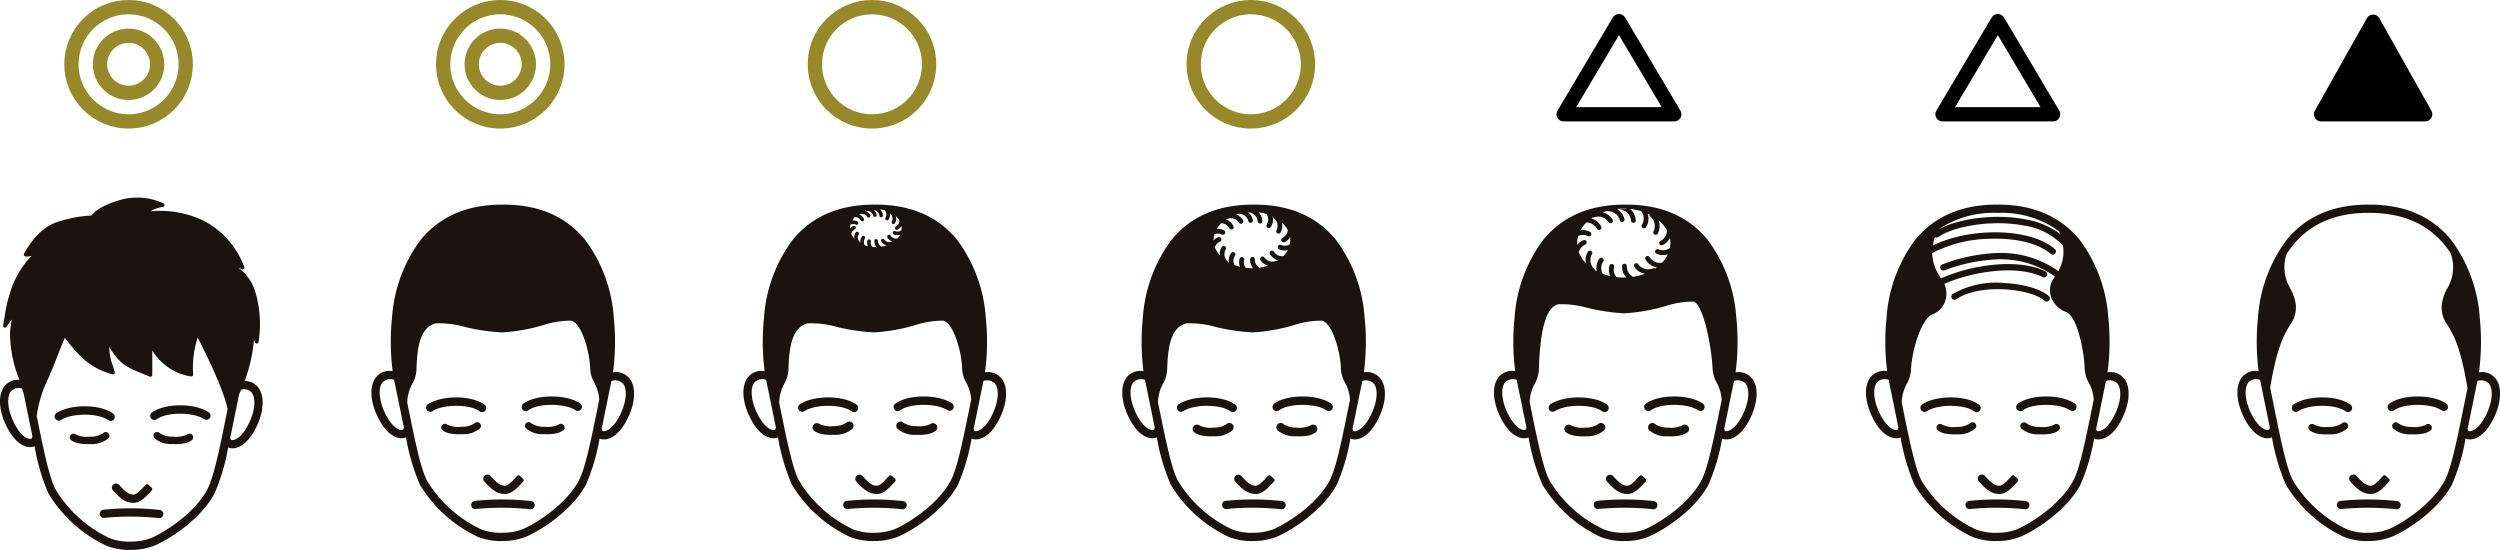 <svg xmlns="http://www.w3.org/2000/svg" xmlns:xlink="http://www.w3.org/1999/xlink" width="350" height="77" viewBox="0 0 350 77">
  <defs>
    <clipPath id="clip-path">
      <rect id="長方形_307" data-name="長方形 307" width="36.766" height="49.353" fill="none"/>
    </clipPath>
    <clipPath id="clip-path-2">
      <rect id="長方形_308" data-name="長方形 308" width="36.766" height="47.113" fill="none"/>
    </clipPath>
  </defs>
  <g id="グループ_225" data-name="グループ 225" transform="translate(-20 -7339)">
    <g id="グループ_223" data-name="グループ 223" transform="translate(20 7366.647)">
      <g id="グループ_61" data-name="グループ 61" transform="translate(0)">
        <g id="グループ_60" data-name="グループ 60" clip-path="url(#clip-path)">
          <path id="パス_1070" data-name="パス 1070" d="M36.106,26.547a2.325,2.325,0,0,0-1.856-.853c.054-.139.108-.278.159-.418a22.521,22.521,0,0,0,.967-3.867c.075-.468.143-1,.174-1.5.037.11.078.232.128.371a.267.267,0,0,0,.514-.046,15.678,15.678,0,0,0-.45-7.014,6.614,6.614,0,0,0-2.408-3.432,3.612,3.612,0,0,1,.476.235.267.267,0,0,0,.377-.335,12.064,12.064,0,0,0-5.658-6.427,14.153,14.153,0,0,0-7.477-1.323,4.257,4.257,0,0,1,1.733-.609.267.267,0,0,0,.074-.515A8.743,8.743,0,0,0,17.2.248c-1.261.33-3.462,1.057-4.388,2.279a18.2,18.2,0,0,0-4.9.944C6.934,3.8,5.043,4.809,3.361,7.865a.267.267,0,0,0,.211.395,2.121,2.121,0,0,0,.861-.108,12.87,12.87,0,0,0-3.086,5.4,18.681,18.681,0,0,0-.7,3.127c-.065.4-.132.809-.212,1.229a.267.267,0,0,0,.482.2c.062-.089.123-.18.184-.271a5.06,5.06,0,0,1,.576-.758A8.524,8.524,0,0,0,1.449,20.1,17.784,17.784,0,0,0,2.506,25a5.257,5.257,0,0,1,.218.533,2.365,2.365,0,0,0-2.064.849c-.957,1.169-.867,3.368.229,5.6C2.2,34.661,3.651,34.95,4.212,34.95a1.7,1.7,0,0,0,.3-.026,1.5,1.5,0,0,0,.328-.1,28.888,28.888,0,0,0,1.95,6.633A18.861,18.861,0,0,0,14.994,48.8a9.436,9.436,0,0,0,2.931.55c.108,0,.209,0,.3-.011a.572.572,0,0,0,.062-.009c.091.007.189.01.293.01a9.153,9.153,0,0,0,2.89-.541c1.817-.7,6.494-3.521,8.556-7.342A28.128,28.128,0,0,0,31.94,35a1.5,1.5,0,0,0,.317.093,1.7,1.7,0,0,0,.3.026c.562,0,2.01-.289,3.323-2.966,1.1-2.234,1.186-4.434.229-5.6M18.357,48.178a.575.575,0,0,0-.159.009.605.605,0,0,0-.066,0,7.847,7.847,0,0,1-2.722-.465A17.594,17.594,0,0,1,7.8,40.911C6.912,39.258,6.164,35.625,5.141,30.6a17.365,17.365,0,0,1,1.684-5.422c.295-.647.745-1.786,1.181-2.887.379-.959.831-2.1,1.08-2.646,2.142,2.833,3.667,4.263,6.643,5.114a.267.267,0,0,0,.331-.326c-.079-.3-.175-.6-.268-.9a7.314,7.314,0,0,1-.492-2.582c1.531,2.45,2.38,2.8,5.052,3.882l.6.244a.267.267,0,0,0,.368-.247V21.418A7.712,7.712,0,0,0,26.7,25.049l.016,0a.267.267,0,0,0,.328-.26,13.638,13.638,0,0,1,.633-5.183c.837,1.629,3.644,7.221,4.19,10.019l-.147.72c-1.049,5.156-1.808,8.882-2.715,10.563-1.948,3.61-6.512,6.256-7.954,6.812a7.775,7.775,0,0,1-2.7.455M3.08,26.745c.069.21.156.483.253.8.22,1.064.424,2.067.623,3.042q.307,1.509.585,2.854a.581.581,0,0,0-.046.172c-.007.063-.033.149-.189.177-.4.07-1.4-.323-2.379-2.311C1.058,29.7.9,27.908,1.555,27.114a1.5,1.5,0,0,1,1.525-.369M9.017,19.2h0M32.857,30.579c.2-.961.4-1.949.612-2.988l.169-.4.121-.289a1.46,1.46,0,0,1,1.451.383c.65.794.5,2.587-.373,4.36-.976,1.989-1.982,2.381-2.379,2.311-.155-.028-.182-.114-.189-.177a.573.573,0,0,0-.037-.149q.3-1.427.626-3.047" transform="translate(0 0)" fill="#1a1311"/>
          <path id="パス_1071" data-name="パス 1071" d="M236.816,328.884a.575.575,0,0,0,.344-.113c1.374-1.015,5.081-1.025,6.611-.018a.579.579,0,1,0,.636-.967c-1.981-1.3-6.134-1.276-7.935.054a.579.579,0,0,0-.122.809.581.581,0,0,0,.466.235" transform="translate(-215.207 -297.731)" fill="#1a1311"/>
          <path id="パス_1072" data-name="パス 1072" d="M93.323,330.3a.575.575,0,0,0,.343.113.581.581,0,0,0,.466-.235.579.579,0,0,0-.122-.809c-1.8-1.33-5.953-1.358-7.935-.054a.579.579,0,0,0,.636.967c1.53-1.007,5.237-1,6.611.018" transform="translate(-78.177 -299.124)" fill="#1a1311"/>
          <path id="パス_1073" data-name="パス 1073" d="M175.919,450.326a.574.574,0,0,0,.145.418c1.133,1.276,1.879,1.733,2.851,1.748h.024c.985,0,1.754-.854,2.568-1.757a.267.267,0,0,0-.02-.377l-.464-.416a.267.267,0,0,0-.377.02c-.58.644-1.238,1.374-1.71,1.374h-.006c-.441-.007-.9-.114-2-1.359a.579.579,0,0,0-1.01.35" transform="translate(-160.258 -409.742)" fill="#1a1311"/>
          <path id="パス_1074" data-name="パス 1074" d="M165.162,489.08a37.043,37.043,0,0,0-8.025-.026.579.579,0,0,0,.276,1.124,38.055,38.055,0,0,1,7.494.031.583.583,0,0,0,.128.014.579.579,0,0,0,.127-1.143" transform="translate(-142.748 -445.33)" fill="#1a1311"/>
          <path id="パス_1075" data-name="パス 1075" d="M246.831,369.294a.517.517,0,0,0-.725-.086,3.642,3.642,0,0,1-2,.31,3.294,3.294,0,0,1-1.821-.474.516.516,0,0,0-.777.68,3.531,3.531,0,0,0,2.543.825q.229.012.446.012a6.19,6.19,0,0,0,.991-.074,2.715,2.715,0,0,0,1.254-.469.517.517,0,0,0,.086-.725" transform="translate(-219.895 -336.032)" fill="#1a1311"/>
          <path id="パス_1076" data-name="パス 1076" d="M115.158,369.727a.516.516,0,1,0-.777-.68,3.294,3.294,0,0,1-1.821.474,3.639,3.639,0,0,1-2-.31.516.516,0,0,0-.639.811,2.716,2.716,0,0,0,1.255.469,6.189,6.189,0,0,0,.991.074q.217,0,.446-.012a3.531,3.531,0,0,0,2.543-.825" transform="translate(-99.959 -336.034)" fill="#1a1311"/>
        </g>
      </g>
      <g id="グループ_63" data-name="グループ 63" transform="translate(52 1)">
        <g id="グループ_62" data-name="グループ 62" clip-path="url(#clip-path-2)">
          <path id="パス_1077" data-name="パス 1077" d="M36.106,24.308a2.414,2.414,0,0,0-2.284-.829,32.6,32.6,0,0,0,.106-7.679A20.521,20.521,0,0,0,29.933,4.951C27.262,1.666,23.428,0,18.535,0a.575.575,0,0,0-.129.015A.579.579,0,0,0,18.277,0C13.385,0,9.551,1.666,6.88,4.951A20.521,20.521,0,0,0,2.885,15.8a32.768,32.768,0,0,0,.083,7.515,2.42,2.42,0,0,0-2.309.827c-.957,1.169-.867,3.368.229,5.6C2.2,32.421,3.651,32.71,4.212,32.71a1.7,1.7,0,0,0,.3-.026,1.5,1.5,0,0,0,.328-.1,28.888,28.888,0,0,0,1.95,6.633,18.861,18.861,0,0,0,8.207,7.342,9.436,9.436,0,0,0,2.931.55c.108,0,.209,0,.3-.011a.569.569,0,0,0,.062-.009c.091.007.188.011.293.011a9.152,9.152,0,0,0,2.89-.541c1.817-.7,6.494-3.521,8.556-7.342a28.134,28.134,0,0,0,1.913-6.462,1.5,1.5,0,0,0,.317.093,1.7,1.7,0,0,0,.3.026c.562,0,2.01-.289,3.323-2.966,1.1-2.234,1.186-4.434.229-5.6M18.357,45.938a.573.573,0,0,0-.155.009.6.6,0,0,0-.069,0,7.844,7.844,0,0,1-2.723-.465A17.594,17.594,0,0,1,7.8,38.671C6.9,36.99,6.14,33.267,5.09,28.112l0-.017-.077-.377a5.742,5.742,0,0,1,.708-2.634,4.41,4.41,0,0,0,.589-2.134c.088-2.147.236-5.74,2.687-6.326a13.116,13.116,0,0,1,4.139.512,27.273,27.273,0,0,0,5.152.752h.026a25.4,25.4,0,0,0,5.613-.981,12.952,12.952,0,0,1,4.025-.663c1.4.273,2.565,4.109,2.666,6.561a4.41,4.41,0,0,0,.589,2.135,5.547,5.547,0,0,1,.686,2.358l-.162.794,0,.017c-1.049,5.156-1.808,8.881-2.715,10.562-1.948,3.61-6.512,6.256-7.954,6.812a7.756,7.756,0,0,1-2.7.455M3.173,24.527c.282,1.352.537,2.6.784,3.816q.307,1.509.585,2.854a.575.575,0,0,0-.046.172c-.007.063-.033.149-.189.177-.4.07-1.4-.323-2.379-2.311-.87-1.773-1.023-3.566-.373-4.36a1.557,1.557,0,0,1,1.617-.349h0m29.685,3.812c.237-1.163.481-2.364.749-3.65a1.55,1.55,0,0,1,1.6.352c.65.795.5,2.587-.373,4.36-.976,1.989-1.982,2.381-2.379,2.311-.155-.028-.182-.114-.189-.177a.583.583,0,0,0-.037-.15q.3-1.427.625-3.046" transform="translate(0 0)" fill="#1a1311"/>
          <path id="パス_1078" data-name="パス 1078" d="M236.816,303.724a.574.574,0,0,0,.344-.113c1.374-1.015,5.081-1.025,6.611-.018a.579.579,0,1,0,.636-.967c-1.981-1.3-6.134-1.276-7.935.054a.579.579,0,0,0,.344,1.044" transform="translate(-215.207 -274.811)" fill="#1a1311"/>
          <path id="パス_1079" data-name="パス 1079" d="M93.323,305.14a.574.574,0,0,0,.344.113.581.581,0,0,0,.466-.235.579.579,0,0,0-.121-.809c-1.8-1.33-5.953-1.358-7.935-.054a.579.579,0,0,0,.636.967c1.53-1.007,5.237-1,6.61.018" transform="translate(-78.176 -276.204)" fill="#1a1311"/>
          <path id="パス_1080" data-name="パス 1080" d="M175.919,425.163a.574.574,0,0,0,.145.418c1.133,1.276,1.879,1.733,2.851,1.748h.024c.985,0,1.754-.853,2.568-1.757a.267.267,0,0,0-.02-.377l-.464-.416a.273.273,0,0,0-.381.025c-.606.673-1.233,1.369-1.7,1.369h-.007c-.441-.007-.9-.114-2-1.359a.579.579,0,0,0-1.01.35" transform="translate(-160.258 -386.819)" fill="#1a1311"/>
          <path id="パス_1081" data-name="パス 1081" d="M165.162,463.921a37.059,37.059,0,0,0-8.025-.026.579.579,0,0,0,.276,1.124,38.056,38.056,0,0,1,7.494.031.585.585,0,0,0,.128.014.579.579,0,0,0,.127-1.143" transform="translate(-142.748 -422.411)" fill="#1a1311"/>
          <path id="パス_1082" data-name="パス 1082" d="M246.883,342.526a.516.516,0,0,0-.725-.086,3.644,3.644,0,0,1-2,.31,3.293,3.293,0,0,1-1.821-.474.516.516,0,0,0-.777.68,3.531,3.531,0,0,0,2.543.825q.229.012.446.012a6.19,6.19,0,0,0,.991-.074,2.719,2.719,0,0,0,1.255-.469.517.517,0,0,0,.086-.725" transform="translate(-219.942 -311.647)" fill="#1a1311"/>
          <path id="パス_1083" data-name="パス 1083" d="M115.21,342.958a.516.516,0,0,0-.777-.68,3.294,3.294,0,0,1-1.821.474,3.64,3.64,0,0,1-2-.31.516.516,0,1,0-.639.811,2.718,2.718,0,0,0,1.254.469,6.19,6.19,0,0,0,.991.074q.217,0,.446-.012a3.532,3.532,0,0,0,2.543-.825" transform="translate(-100.006 -311.648)" fill="#1a1311"/>
        </g>
      </g>
      <g id="グループ_65" data-name="グループ 65" transform="translate(104.078 1)">
        <g id="グループ_64" data-name="グループ 64" clip-path="url(#clip-path-2)">
          <path id="パス_1084" data-name="パス 1084" d="M36.106,24.307a2.414,2.414,0,0,0-2.284-.829,32.6,32.6,0,0,0,.106-7.679A20.52,20.52,0,0,0,29.933,4.951C27.263,1.666,23.428,0,18.535,0a.575.575,0,0,0-.129.015A.579.579,0,0,0,18.277,0C13.385,0,9.551,1.666,6.88,4.951A20.521,20.521,0,0,0,2.886,15.8a32.773,32.773,0,0,0,.083,7.515,2.421,2.421,0,0,0-2.309.827c-.957,1.169-.867,3.368.229,5.6C2.2,32.421,3.651,32.71,4.213,32.71a1.711,1.711,0,0,0,.3-.026,1.5,1.5,0,0,0,.328-.1,28.888,28.888,0,0,0,1.95,6.633,18.862,18.862,0,0,0,8.207,7.342,9.436,9.436,0,0,0,2.931.55c.108,0,.209,0,.3-.011a.62.62,0,0,0,.062-.009c.091.007.188.01.293.01a9.15,9.15,0,0,0,2.89-.541c1.817-.7,6.494-3.521,8.556-7.342a28.131,28.131,0,0,0,1.913-6.462,1.5,1.5,0,0,0,.317.093,1.711,1.711,0,0,0,.3.026c.562,0,2.01-.289,3.323-2.966,1.1-2.234,1.186-4.434.229-5.6M4.5,31.369c-.007.063-.033.149-.189.177-.4.07-1.4-.323-2.379-2.311-.87-1.773-1.023-3.566-.373-4.36a1.557,1.557,0,0,1,1.617-.349h0c.282,1.352.537,2.6.784,3.816q.307,1.509.585,2.854a.577.577,0,0,0-.046.171M20.479,1.034s0,.01,0,.015l-.006-.019.01,0m-5.493,1.78a.835.835,0,0,1,.724-.024.249.249,0,0,0,.266-.422,1.2,1.2,0,0,0-.753-.137,2.576,2.576,0,0,1,.356-.471.871.871,0,0,1,.818.418.249.249,0,0,0,.463-.186,1.252,1.252,0,0,0-.669-.622.247.247,0,0,0,.08-.014.881.881,0,0,1,1.028.316.25.25,0,0,0,.333.116.25.25,0,0,0,.116-.333A1.261,1.261,0,0,0,17.01.869L17.127.83a.247.247,0,0,0,.151.052h.009a.88.88,0,0,1,.879.62.25.25,0,0,0,.247.216l.033,0a.25.25,0,0,0,.214-.281,1.206,1.206,0,0,0-.389-.677h0a.881.881,0,0,1,.761.76.25.25,0,0,0,.242.258h.008a.249.249,0,0,0,.249-.24,1.269,1.269,0,0,0-.4-.882,4.656,4.656,0,0,1,.635.122A.88.88,0,0,1,19.911,1.8a.249.249,0,1,0,.393.307,1.252,1.252,0,0,0,.2-.89.245.245,0,0,0,.052.062A.881.881,0,0,1,20.8,2.332a.249.249,0,0,0,.413.28,1.285,1.285,0,0,0,.114-1.026,2.706,2.706,0,0,1,.5.595.875.875,0,0,1-.442.858.249.249,0,0,0-.15.319.249.249,0,0,0,.319.15,1.2,1.2,0,0,0,.575-.515,1.95,1.95,0,0,1,0,.585.864.864,0,0,1-.857.145.249.249,0,0,0-.247.434,1.1,1.1,0,0,0,.532.125,1.4,1.4,0,0,0,.358-.047,2.48,2.48,0,0,1-.329.483.879.879,0,0,1-.972-.353.249.249,0,0,0-.454.206,1.247,1.247,0,0,0,.691.592.247.247,0,0,0-.075.018.881.881,0,0,1-1.041-.271.249.249,0,1,0-.439.236,1.257,1.257,0,0,0,.772.557,4.5,4.5,0,0,1-.7.179.873.873,0,0,1-.532-.778.249.249,0,0,0-.495-.066,1.268,1.268,0,0,0,.31.914l-.114,0c-.158,0-.313-.008-.466-.023a.853.853,0,0,1-.236-.765A.249.249,0,0,0,17.369,5a1.223,1.223,0,0,0,.051.823c-.141-.034-.279-.074-.411-.12a.872.872,0,0,1-.019-.936.249.249,0,0,0-.379-.324,1.253,1.253,0,0,0-.242.881.247.247,0,0,0-.05-.065A.881.881,0,0,1,16.123,4.2a.25.25,0,0,0-.4-.3,1.244,1.244,0,0,0-.186.866A2.449,2.449,0,0,1,15.1,4.1a.851.851,0,0,1,.467-.633.249.249,0,1,0-.149-.476,1.123,1.123,0,0,0-.489.345c0-.017,0-.034,0-.05a2,2,0,0,1,.058-.472m6.048,2.4h0M31.724,28.11c-1.049,5.155-1.807,8.881-2.715,10.561-1.948,3.61-6.512,6.256-7.954,6.812a7.754,7.754,0,0,1-2.7.455,2.492,2.492,0,0,1-.224.01,7.846,7.846,0,0,1-2.723-.465A17.593,17.593,0,0,1,7.8,38.671c-.907-1.68-1.665-5.4-2.714-10.559l0-.017-.077-.377a5.739,5.739,0,0,1,.708-2.634,4.411,4.411,0,0,0,.589-2.135c.088-2.147.236-5.74,2.687-6.326a13.117,13.117,0,0,1,4.139.512,27.273,27.273,0,0,0,5.152.752h.026a25.4,25.4,0,0,0,5.612-.981,12.959,12.959,0,0,1,4.025-.663c1.4.273,2.565,4.109,2.666,6.561a4.41,4.41,0,0,0,.589,2.135,5.549,5.549,0,0,1,.686,2.358l-.165.813M34.838,29.4c-.976,1.989-1.983,2.38-2.379,2.311-.155-.028-.182-.114-.189-.177a.576.576,0,0,0-.037-.15q.3-1.427.625-3.046c.237-1.163.481-2.364.749-3.65a1.549,1.549,0,0,1,1.6.352c.65.794.5,2.587-.373,4.36" transform="translate(0 0)" fill="#1a1311"/>
          <path id="パス_1085" data-name="パス 1085" d="M244.406,302.626c-1.982-1.3-6.134-1.276-7.935.054a.578.578,0,0,0-.122.809.581.581,0,0,0,.466.235.574.574,0,0,0,.344-.113c1.374-1.015,5.081-1.025,6.611-.018a.579.579,0,0,0,.636-.967" transform="translate(-215.207 -274.811)" fill="#1a1311"/>
          <path id="パス_1086" data-name="パス 1086" d="M93.323,305.14a.574.574,0,0,0,.344.113.581.581,0,0,0,.466-.235.579.579,0,0,0-.121-.809c-1.8-1.33-5.953-1.358-7.935-.054a.579.579,0,0,0,.636.967c1.53-1.007,5.237-1,6.61.018" transform="translate(-78.176 -276.204)" fill="#1a1311"/>
          <path id="パス_1087" data-name="パス 1087" d="M175.919,425.163a.574.574,0,0,0,.145.418c1.133,1.276,1.879,1.733,2.851,1.748h.024c.985,0,1.754-.853,2.568-1.757a.267.267,0,0,0-.02-.377l-.464-.416a.273.273,0,0,0-.381.025c-.606.673-1.233,1.369-1.7,1.369h-.007c-.441-.007-.9-.114-2-1.359a.579.579,0,0,0-1.01.35" transform="translate(-160.258 -386.819)" fill="#1a1311"/>
          <path id="パス_1088" data-name="パス 1088" d="M165.162,463.921a37.059,37.059,0,0,0-8.025-.026.579.579,0,0,0,.276,1.124,38.056,38.056,0,0,1,7.494.031.585.585,0,0,0,.128.014.579.579,0,0,0,.127-1.143" transform="translate(-142.748 -422.411)" fill="#1a1311"/>
          <path id="パス_1089" data-name="パス 1089" d="M245.195,341.456a3.625,3.625,0,0,1-1.938.291,3.247,3.247,0,0,1-1.758-.443.605.605,0,1,0-.911.8,3.61,3.61,0,0,0,2.605.855c.154.008.306.012.451.012a6.292,6.292,0,0,0,1.005-.075,2.806,2.806,0,0,0,1.3-.487.605.605,0,0,0-.749-.951" transform="translate(-219.034 -310.733)" fill="#1a1311"/>
          <path id="パス_1090" data-name="パス 1090" d="M114.366,342.1a.606.606,0,0,0-.057-.854.605.605,0,0,0-.854.057,3.246,3.246,0,0,1-1.758.443,3.627,3.627,0,0,1-1.938-.291.605.605,0,1,0-.75.951,2.8,2.8,0,0,0,1.3.487,6.3,6.3,0,0,0,1.005.075c.145,0,.3,0,.451-.012a3.61,3.61,0,0,0,2.605-.855" transform="translate(-99.096 -310.734)" fill="#1a1311"/>
        </g>
      </g>
      <g id="グループ_67" data-name="グループ 67" transform="translate(157.117 1)">
        <g id="グループ_66" data-name="グループ 66" clip-path="url(#clip-path-2)">
          <path id="パス_1091" data-name="パス 1091" d="M236.817,303.721a.574.574,0,0,0,.344-.113c1.374-1.015,5.081-1.025,6.61-.018a.579.579,0,1,0,.636-.966c-1.982-1.3-6.135-1.277-7.934.054a.579.579,0,0,0,.344,1.044" transform="translate(-215.208 -274.808)" fill="#1a1311"/>
          <path id="パス_1092" data-name="パス 1092" d="M93.327,305.137a.575.575,0,0,0,.343.113.579.579,0,0,0,.344-1.044c-1.8-1.33-5.953-1.358-7.935-.054a.579.579,0,0,0,.636.967c1.53-1.007,5.237-1,6.611.018" transform="translate(-78.18 -276.201)" fill="#1a1311"/>
          <path id="パス_1093" data-name="パス 1093" d="M176.067,425.584c1.133,1.276,1.879,1.733,2.851,1.748h.025c.985,0,1.754-.854,2.568-1.757a.267.267,0,0,0-.02-.377l-.463-.417a.267.267,0,0,0-.377.02c-.609.675-1.238,1.374-1.716,1.374-.441-.007-.9-.114-2-1.359a.579.579,0,0,0-.865.769" transform="translate(-160.261 -386.822)" fill="#1a1311"/>
          <path id="パス_1094" data-name="パス 1094" d="M165.163,463.919a37.033,37.033,0,0,0-8.025-.027.579.579,0,0,0,.276,1.124,38.05,38.05,0,0,1,7.493.031.579.579,0,1,0,.256-1.129" transform="translate(-142.748 -422.409)" fill="#1a1311"/>
          <path id="パス_1095" data-name="パス 1095" d="M247.941,343.9a.606.606,0,0,0-.85-.1,3.625,3.625,0,0,1-1.938.291,3.248,3.248,0,0,1-1.758-.443.605.605,0,1,0-.911.8,3.611,3.611,0,0,0,2.605.855c.154.008.306.012.451.012a6.3,6.3,0,0,0,1.005-.075,2.8,2.8,0,0,0,1.3-.487.606.606,0,0,0,.1-.85" transform="translate(-220.761 -312.871)" fill="#1a1311"/>
          <path id="パス_1096" data-name="パス 1096" d="M116.266,344.448a.605.605,0,1,0-.911-.8,3.247,3.247,0,0,1-1.758.443,3.627,3.627,0,0,1-1.938-.291.606.606,0,0,0-.85.1.606.606,0,0,0,.1.85,2.8,2.8,0,0,0,1.3.487,6.3,6.3,0,0,0,1.005.075c.145,0,.3,0,.451-.012a3.609,3.609,0,0,0,2.605-.855" transform="translate(-100.827 -312.871)" fill="#1a1311"/>
          <path id="パス_1097" data-name="パス 1097" d="M36.105,24.307a2.415,2.415,0,0,0-2.284-.829,32.6,32.6,0,0,0,.106-7.679A20.52,20.52,0,0,0,29.933,4.95C27.262,1.665,23.428,0,18.535,0a.575.575,0,0,0-.129.015A.579.579,0,0,0,18.277,0C13.385,0,9.551,1.665,6.88,4.95A20.52,20.52,0,0,0,2.885,15.8a32.768,32.768,0,0,0,.083,7.515A2.42,2.42,0,0,0,.66,24.14c-.957,1.169-.867,3.368.229,5.6C2.2,32.42,3.651,32.709,4.212,32.709a1.714,1.714,0,0,0,.3-.026,1.5,1.5,0,0,0,.327-.1,28.88,28.88,0,0,0,1.95,6.633,18.859,18.859,0,0,0,8.207,7.342,9.432,9.432,0,0,0,2.931.55c.108,0,.209,0,.3-.011a.6.6,0,0,0,.062-.009c.091.007.189.01.293.01a9.151,9.151,0,0,0,2.891-.541c1.817-.7,6.494-3.521,8.556-7.342a28.124,28.124,0,0,0,1.913-6.462,1.5,1.5,0,0,0,.317.093,1.711,1.711,0,0,0,.3.026c.562,0,2.01-.289,3.323-2.966,1.1-2.235,1.186-4.434.229-5.6M4.5,31.368c-.007.063-.033.149-.189.177-.4.069-1.4-.322-2.379-2.311-.87-1.773-1.023-3.565-.373-4.36a1.558,1.558,0,0,1,1.618-.349h0c.281,1.348.536,2.6.783,3.814q.307,1.51.586,2.856a.581.581,0,0,0-.046.172m8.41-27.225a1.248,1.248,0,0,1,1,.029.331.331,0,1,0,.353-.561,1.731,1.731,0,0,0-1.03-.211,3.877,3.877,0,0,1,.625-.793,1.32,1.32,0,0,1,1.106.661.331.331,0,0,0,.615-.247,1.867,1.867,0,0,0-1.066-.948l.077-.052A.333.333,0,0,0,14.711,2a1.359,1.359,0,0,1,1.609.5.334.334,0,0,0,.3.187.328.328,0,0,0,.144-.033.332.332,0,0,0,.154-.442,1.83,1.83,0,0,0-1-.833q.156-.053.318-.1l.018,0h.013a1.358,1.358,0,0,1,1.374.975.332.332,0,0,0,.328.287l.044,0a.331.331,0,0,0,.284-.372,1.842,1.842,0,0,0-.725-1.127l.048,0a.327.327,0,0,0,.146.059A1.359,1.359,0,0,1,18.95,2.291a.332.332,0,0,0,.32.343h.012a.33.33,0,0,0,.331-.319,1.842,1.842,0,0,0-.527-1.236,6.853,6.853,0,0,1,1.106.235,1.34,1.34,0,0,1,.069,1.437.331.331,0,0,0,.522.408,1.9,1.9,0,0,0,.263-1.518l.07.033a.33.33,0,0,0,.118.228,1.359,1.359,0,0,1,.373,1.643.331.331,0,1,0,.548.372A1.867,1.867,0,0,0,22.346,2.5a3.862,3.862,0,0,1,.825,1.056,1.319,1.319,0,0,1-.7,1.074.331.331,0,0,0-.2.424.333.333,0,0,0,.311.219.329.329,0,0,0,.113-.02,1.733,1.733,0,0,0,.8-.684,2.9,2.9,0,0,1-.032.973,1.3,1.3,0,0,1-1.2.118.331.331,0,0,0-.328.576,1.608,1.608,0,0,0,.781.183,2.151,2.151,0,0,0,.452-.051,3.743,3.743,0,0,1-.611.844,1.339,1.339,0,0,1-1.308-.6.331.331,0,0,0-.6.274,1.886,1.886,0,0,0,1.207.93l-.063.044a.328.328,0,0,0-.237.006,1.36,1.36,0,0,1-1.629-.429.331.331,0,1,0-.584.314,1.825,1.825,0,0,0,1.051.793,6.76,6.76,0,0,1-1.189.284A1.32,1.32,0,0,1,18.562,7.7a.331.331,0,0,0-.657-.088A1.844,1.844,0,0,0,18.314,8.9l-.157,0a7.293,7.293,0,0,1-.858-.051,1.277,1.277,0,0,1-.245-1.065.331.331,0,1,0-.624-.222,1.771,1.771,0,0,0,.05,1.14,6.527,6.527,0,0,1-.771-.238,1.322,1.322,0,0,1,.07-1.3.331.331,0,0,0-.5-.431A1.863,1.863,0,0,0,14.924,8.1l-.1-.055a.327.327,0,0,0-.061-.077,1.359,1.359,0,0,1-.3-1.658.332.332,0,0,0-.067-.464.331.331,0,0,0-.464.067A1.8,1.8,0,0,0,13.652,7.1a3.516,3.516,0,0,1-.684-1.13,1.261,1.261,0,0,1,.684-.777.331.331,0,0,0-.2-.632A1.606,1.606,0,0,0,12.79,5c0-.015,0-.03,0-.045a2.942,2.942,0,0,1,.117-.817M31.729,28.08l-.006.03c-1.049,5.155-1.807,8.88-2.714,10.561-1.948,3.609-6.512,6.256-7.954,6.812a7.788,7.788,0,0,1-2.7.456.582.582,0,0,0-.159.009.555.555,0,0,0-.067,0,7.842,7.842,0,0,1-2.722-.466A17.593,17.593,0,0,1,7.8,38.67C6.9,36.989,6.139,33.264,5.09,28.109L5,27.662a5.7,5.7,0,0,1,.7-2.579,4.411,4.411,0,0,0,.589-2.135c.088-2.147.236-5.74,2.687-6.326a13.1,13.1,0,0,1,4.139.512,27.274,27.274,0,0,0,5.152.752H18.3a25.408,25.408,0,0,0,5.612-.981,12.945,12.945,0,0,1,4.025-.663c1.4.273,2.565,4.109,2.666,6.561a4.41,4.41,0,0,0,.589,2.135,5.585,5.585,0,0,1,.69,2.411l-.149.731m3.108,1.32c-.975,1.987-1.982,2.38-2.379,2.311-.155-.028-.182-.114-.189-.177a.573.573,0,0,0-.037-.15q.3-1.426.625-3.044c.236-1.161.48-2.36.75-3.653a1.55,1.55,0,0,1,1.6.352c.65.794.5,2.587-.373,4.36" transform="translate(0 0.001)" fill="#1a1311"/>
        </g>
      </g>
      <g id="グループ_69" data-name="グループ 69" transform="translate(209.156 1)">
        <g id="グループ_68" data-name="グループ 68" clip-path="url(#clip-path-2)">
          <path id="パス_1098" data-name="パス 1098" d="M236.817,303.721a.574.574,0,0,0,.344-.113c1.374-1.015,5.081-1.025,6.61-.018a.579.579,0,1,0,.636-.966c-1.982-1.3-6.135-1.277-7.934.054a.579.579,0,0,0,.344,1.044" transform="translate(-215.208 -274.808)" fill="#1a1311"/>
          <path id="パス_1099" data-name="パス 1099" d="M93.327,305.137a.575.575,0,0,0,.343.113.579.579,0,0,0,.344-1.044c-1.8-1.33-5.953-1.358-7.935-.054a.579.579,0,0,0,.636.967c1.53-1.007,5.237-1,6.611.018" transform="translate(-78.18 -276.201)" fill="#1a1311"/>
          <path id="パス_1100" data-name="パス 1100" d="M176.067,425.584c1.133,1.276,1.879,1.733,2.851,1.748h.025c.985,0,1.754-.854,2.568-1.757a.267.267,0,0,0-.02-.377l-.463-.417a.267.267,0,0,0-.377.02c-.609.675-1.238,1.374-1.716,1.374-.441-.007-.9-.114-2-1.359a.579.579,0,0,0-.865.769" transform="translate(-160.261 -386.822)" fill="#1a1311"/>
          <path id="パス_1101" data-name="パス 1101" d="M165.163,463.919a37.033,37.033,0,0,0-8.025-.027.579.579,0,0,0,.276,1.124,38.05,38.05,0,0,1,7.493.031.579.579,0,1,0,.256-1.129" transform="translate(-142.748 -422.409)" fill="#1a1311"/>
          <path id="パス_1102" data-name="パス 1102" d="M247.942,343.9a.606.606,0,0,0-.85-.1,3.625,3.625,0,0,1-1.938.291,3.247,3.247,0,0,1-1.758-.443.605.605,0,0,0-.911.8,3.611,3.611,0,0,0,2.605.855c.154.008.306.012.451.012a6.3,6.3,0,0,0,1.005-.075,2.8,2.8,0,0,0,1.3-.487.606.606,0,0,0,.1-.85" transform="translate(-220.762 -312.87)" fill="#1a1311"/>
          <path id="パス_1103" data-name="パス 1103" d="M116.267,344.454a.605.605,0,0,0-.911-.8,3.247,3.247,0,0,1-1.758.443,3.626,3.626,0,0,1-1.938-.291.605.605,0,1,0-.749.951,2.8,2.8,0,0,0,1.3.487,6.3,6.3,0,0,0,1.005.075c.145,0,.3,0,.451-.012a3.611,3.611,0,0,0,2.606-.855" transform="translate(-100.827 -312.877)" fill="#1a1311"/>
          <path id="パス_1104" data-name="パス 1104" d="M36.105,24.307a2.415,2.415,0,0,0-2.284-.829,32.6,32.6,0,0,0,.106-7.679A20.52,20.52,0,0,0,29.933,4.95C27.262,1.665,23.428,0,18.535,0a.575.575,0,0,0-.129.015A.579.579,0,0,0,18.277,0C13.385,0,9.551,1.665,6.88,4.95A20.52,20.52,0,0,0,2.885,15.8a32.768,32.768,0,0,0,.083,7.515A2.42,2.42,0,0,0,.66,24.14c-.957,1.169-.867,3.368.229,5.6C2.2,32.42,3.651,32.709,4.212,32.709a1.714,1.714,0,0,0,.3-.026,1.5,1.5,0,0,0,.327-.1,28.88,28.88,0,0,0,1.95,6.633,18.859,18.859,0,0,0,8.207,7.342,9.432,9.432,0,0,0,2.931.55c.108,0,.209,0,.3-.011a.6.6,0,0,0,.062-.009c.091.007.189.01.293.01a9.151,9.151,0,0,0,2.891-.541c1.817-.7,6.494-3.521,8.556-7.342a28.124,28.124,0,0,0,1.913-6.462,1.5,1.5,0,0,0,.317.093,1.711,1.711,0,0,0,.3.026c.562,0,2.01-.289,3.323-2.966,1.1-2.235,1.186-4.434.229-5.6M4.5,31.368c-.007.063-.033.149-.189.177-.4.069-1.4-.322-2.379-2.311-.87-1.773-1.023-3.565-.373-4.36a1.558,1.558,0,0,1,1.618-.349h0c.281,1.348.536,2.6.783,3.814q.307,1.51.586,2.856a.581.581,0,0,0-.046.172M16.336.758l-.287.079h-.043q.163-.042.33-.078M11.783,4.385a1.591,1.591,0,0,1,1.333.007.334.334,0,1,0,.356-.566A2.076,2.076,0,0,0,12.105,3.6a4.667,4.667,0,0,1,.828-1.095A1.661,1.661,0,0,1,14.4,3.34a.334.334,0,1,0,.621-.25,2.21,2.21,0,0,0-1.408-1.157c.066-.047.133-.094.2-.139a.33.33,0,0,0,.21-.006,1.694,1.694,0,0,1,2,.63.336.336,0,0,0,.3.189.331.331,0,0,0,.145-.033.335.335,0,0,0,.156-.446,2.194,2.194,0,0,0-1.411-1.043c.216-.081.439-.154.668-.217V.925H15.9A1.691,1.691,0,0,1,17.61,2.146a.335.335,0,0,0,.331.29.314.314,0,0,0,.045,0,.334.334,0,0,0,.287-.376A2.2,2.2,0,0,0,17.237.614a8.881,8.881,0,0,1,.935-.05c.181,0,.36.007.537.018l-.825.064c-.054-.012-.108-.023-.165-.031l-.006.044L17.707.7A1.693,1.693,0,0,1,19.184,2.2a.335.335,0,0,0,.322.347h.012a.333.333,0,0,0,.334-.322A2.181,2.181,0,0,0,19.06.609,8.369,8.369,0,0,1,20.6.91a1.679,1.679,0,0,1,.136,1.871.335.335,0,0,0,.058.469.334.334,0,0,0,.469-.058,1.993,1.993,0,0,0,.365-1.158,2.46,2.46,0,0,0-.11-.789q.131.058.257.12a.334.334,0,0,0,.115.312,1.694,1.694,0,0,1,.458,2.049A.334.334,0,0,0,22.9,4.1a2.235,2.235,0,0,0,.135-1.931,4.868,4.868,0,0,1,1.2,1.436,1.661,1.661,0,0,1-.885,1.442.334.334,0,1,0,.228.629,2.1,2.1,0,0,0,1.048-1,3.57,3.57,0,0,1,0,1.4,1.647,1.647,0,0,1-1.578.195A.334.334,0,0,0,22.6,6.4a.335.335,0,0,0,.125.456,1.861,1.861,0,0,0,.9.211,2.527,2.527,0,0,0,.715-.108,4.5,4.5,0,0,1-.8,1.166,1.679,1.679,0,0,1-1.726-.743.334.334,0,0,0-.609.277,2.231,2.231,0,0,0,1.6,1.123q-.112.084-.23.163a.338.338,0,0,0-.058-.03.332.332,0,0,0-.256,0,1.694,1.694,0,0,1-2.029-.541.334.334,0,1,0-.589.317,2.19,2.19,0,0,0,1.495.988,8.109,8.109,0,0,1-1.664.431A1.662,1.662,0,0,1,18.6,8.659a.334.334,0,0,0-.663-.089,2.188,2.188,0,0,0,.591,1.634q-.175.007-.352.007a8.88,8.88,0,0,1-1.017-.058,1.62,1.62,0,0,1-.362-1.4.334.334,0,1,0-.63-.224A2.113,2.113,0,0,0,16.282,10a7.959,7.959,0,0,1-1.056-.313,1.663,1.663,0,0,1,.051-1.7.334.334,0,1,0-.508-.435,2.207,2.207,0,0,0-.378,1.766q-.11-.058-.218-.119a.331.331,0,0,0-.1-.161,1.693,1.693,0,0,1-.367-2.067.334.334,0,0,0-.536-.4,2.17,2.17,0,0,0-.293,1.64,4.42,4.42,0,0,1-1-1.546,1.6,1.6,0,0,1,.887-1.06.335.335,0,0,0-.2-.639,1.972,1.972,0,0,0-.911.684c-.006-.087-.01-.175-.01-.263a3.631,3.631,0,0,1,.142-1M31.729,28.08l-.006.03c-1.049,5.155-1.807,8.88-2.714,10.561-1.948,3.609-6.512,6.256-7.954,6.812a7.789,7.789,0,0,1-2.7.456.582.582,0,0,0-.159.009.555.555,0,0,0-.067,0,7.831,7.831,0,0,1-2.722-.466A17.593,17.593,0,0,1,7.8,38.67C6.9,36.989,6.139,33.264,5.09,28.109L5,27.662a5.7,5.7,0,0,1,.7-2.579,4.411,4.411,0,0,0,.589-2.135l.008-.187c.091-2.256.333-8.249,2.679-8.811a13.1,13.1,0,0,1,4.139.512,27.272,27.272,0,0,0,5.152.752H18.3a25.41,25.41,0,0,0,5.613-.981,12.959,12.959,0,0,1,4.025-.663c.6.117,1.284,1.551,1.837,3.838A32.826,32.826,0,0,1,30.6,22.8a4.41,4.41,0,0,0,.589,2.135,5.585,5.585,0,0,1,.69,2.411l-.149.731m3.108,1.32c-.975,1.987-1.983,2.38-2.379,2.311-.155-.028-.182-.114-.189-.177a.571.571,0,0,0-.037-.15q.3-1.426.625-3.044c.236-1.161.48-2.36.75-3.653a1.55,1.55,0,0,1,1.6.352c.65.794.5,2.587-.373,4.36" transform="translate(0 0.001)" fill="#1a1311"/>
        </g>
      </g>
      <g id="グループ_71" data-name="グループ 71" transform="translate(261.234 1)">
        <g id="グループ_70" data-name="グループ 70" clip-path="url(#clip-path-2)">
          <path id="パス_1105" data-name="パス 1105" d="M36.106,24.308a2.413,2.413,0,0,0-2.284-.829,32.6,32.6,0,0,0,.106-7.679A20.521,20.521,0,0,0,29.934,4.951C27.263,1.666,23.428,0,18.536,0a.58.58,0,0,0-.129.015A.584.584,0,0,0,18.277,0c-4.892,0-8.726,1.666-11.4,4.951A20.52,20.52,0,0,0,2.886,15.8a32.766,32.766,0,0,0,.083,7.515,2.42,2.42,0,0,0-2.309.826c-.957,1.169-.867,3.368.229,5.6C2.2,32.421,3.651,32.71,4.213,32.71a1.711,1.711,0,0,0,.3-.026,1.5,1.5,0,0,0,.328-.1,28.877,28.877,0,0,0,1.95,6.633,18.858,18.858,0,0,0,8.207,7.342,9.432,9.432,0,0,0,2.931.55c.108,0,.209,0,.3-.011a.567.567,0,0,0,.062-.009c.091.007.189.01.293.01a9.151,9.151,0,0,0,2.89-.541c1.817-.7,6.494-3.521,8.556-7.342a28.144,28.144,0,0,0,1.913-6.462,1.5,1.5,0,0,0,.317.093,1.7,1.7,0,0,0,.3.026c.562,0,2.01-.289,3.323-2.966,1.1-2.235,1.186-4.434.229-5.6M18.358,45.939a.587.587,0,0,0-.157.009.6.6,0,0,0-.068,0,7.848,7.848,0,0,1-2.722-.465A17.593,17.593,0,0,1,7.8,38.671C6.9,36.99,6.14,33.265,5.091,28.11l-.008-.04-.072-.352a5.741,5.741,0,0,1,.708-2.634,4.41,4.41,0,0,0,.589-2.135,17.219,17.219,0,0,1,.936-4.431c.61-1.738,1.356-2.886,2.049-3.15a2.98,2.98,0,0,0,1.812-1.9,3.388,3.388,0,0,0-.138-2.376,23.287,23.287,0,0,1,5.5-1.585c3.39-.553,6.327-.327,8.273.636a.445.445,0,0,0,.395-.8c-2.089-1.034-5.193-1.293-8.74-.729a23.945,23.945,0,0,0-5.869,1.7A6.121,6.121,0,0,1,9.276,6.78,18.039,18.039,0,0,1,17.02,4.793c3.826-.188,7.132.6,8.844,2.107a.445.445,0,0,0,.588-.668C23.007,3.2,14.506,3.167,9.366,5.728a8.667,8.667,0,0,1,.287-1.179.445.445,0,0,0,.5-.018c2.006-1.461,7.418-2.478,11.975-1.6A9.264,9.264,0,0,1,27.58,5.746,5.376,5.376,0,0,1,26.928,9.3,13.986,13.986,0,0,0,18.1,6.785a24.3,24.3,0,0,0-7.393,1.574.445.445,0,1,0,.3.837,23.465,23.465,0,0,1,7.121-1.521,13.1,13.1,0,0,1,8.33,2.387l-.178.273A2.949,2.949,0,0,0,25.9,12.9a3.529,3.529,0,0,0,2.128,2.141c1.533.585,2.484,5.294,2.586,7.766a4.41,4.41,0,0,0,.589,2.135,5.549,5.549,0,0,1,.686,2.358l-.166.814c-1.049,5.155-1.807,8.879-2.714,10.56-1.948,3.609-6.512,6.256-7.954,6.812a7.8,7.8,0,0,1-2.7.456M3.173,24.527c.279,1.335.532,2.58.777,3.784l.006.03q.307,1.51.586,2.856a.581.581,0,0,0-.046.172c-.007.063-.033.149-.188.177-.4.07-1.405-.324-2.38-2.311-.87-1.773-1.023-3.566-.373-4.36a1.558,1.558,0,0,1,1.617-.349h0m29.684,3.814c.224-1.1.477-2.343.749-3.652a1.551,1.551,0,0,1,1.6.352c.65.794.5,2.587-.373,4.36-.975,1.987-1.984,2.38-2.379,2.311-.155-.027-.182-.114-.189-.177a.583.583,0,0,0-.037-.15q.3-1.426.625-3.044M18.537,1.157a13.629,13.629,0,0,1,8.5,2.575c.049.127.094.251.136.374a11.228,11.228,0,0,0-4.876-2.051c-4.578-.88-9.832.038-12.259,1.489a13.764,13.764,0,0,1,8.244-2.387.579.579,0,0,0,.131-.015.591.591,0,0,0,.128.015" transform="translate(0 0)" fill="#1a1311"/>
          <path id="パス_1106" data-name="パス 1106" d="M236.472,302.679a.579.579,0,0,0-.121.809.581.581,0,0,0,.465.235.574.574,0,0,0,.344-.113c1.374-1.015,5.08-1.025,6.61-.018a.579.579,0,1,0,.636-.966c-1.982-1.3-6.134-1.276-7.934.054" transform="translate(-215.207 -274.809)" fill="#1a1311"/>
          <path id="パス_1107" data-name="パス 1107" d="M93.323,305.138a.575.575,0,0,0,.343.113.579.579,0,0,0,.344-1.044c-1.8-1.33-5.953-1.358-7.935-.053a.579.579,0,1,0,.636.967c1.53-1.007,5.237-1,6.611.018" transform="translate(-78.176 -276.202)" fill="#1a1311"/>
          <path id="パス_1108" data-name="パス 1108" d="M180.65,424.8c-.58.644-1.237,1.373-1.71,1.373h-.005c-.441-.007-.9-.114-2-1.359a.579.579,0,1,0-.865.768c1.133,1.276,1.879,1.733,2.851,1.748h.025c.985,0,1.754-.853,2.568-1.757a.267.267,0,0,0-.02-.378l-.464-.416a.267.267,0,0,0-.377.02" transform="translate(-160.26 -386.818)" fill="#1a1311"/>
          <path id="パス_1109" data-name="パス 1109" d="M165.162,463.92a37.017,37.017,0,0,0-8.025-.026.579.579,0,1,0,.276,1.124,38.053,38.053,0,0,1,7.492.031.579.579,0,1,0,.256-1.128" transform="translate(-142.748 -422.41)" fill="#1a1311"/>
          <path id="パス_1110" data-name="パス 1110" d="M134.513,125.416a.442.442,0,0,0,.333-.071c3.327-2.283,10.437-1.509,12.369.206a.445.445,0,0,0,.591-.666c-1.1-.976-3.544-1.69-6.227-1.82a12.2,12.2,0,0,0-7.236,1.546.445.445,0,0,0,.17.8" transform="translate(-122.208 -112.09)" fill="#1a1311"/>
          <path id="パス_1111" data-name="パス 1111" d="M248.287,343.151a.516.516,0,0,0-.832-.466,3.645,3.645,0,0,1-2,.31,3.3,3.3,0,0,1-1.821-.473.516.516,0,1,0-.777.68,3.531,3.531,0,0,0,2.543.825q.229.012.446.012a6.2,6.2,0,0,0,.991-.074,2.719,2.719,0,0,0,1.254-.469.512.512,0,0,0,.193-.345" transform="translate(-221.124 -311.87)" fill="#1a1311"/>
          <path id="パス_1112" data-name="パス 1112" d="M116.5,343.2a.516.516,0,0,0-.777-.68,3.3,3.3,0,0,1-1.821.474,3.642,3.642,0,0,1-2-.31.516.516,0,0,0-.639.811,2.719,2.719,0,0,0,1.254.469,6.189,6.189,0,0,0,.991.074q.217,0,.446-.012a3.531,3.531,0,0,0,2.543-.825" transform="translate(-101.185 -311.869)" fill="#1a1311"/>
        </g>
      </g>
      <g id="グループ_73" data-name="グループ 73" transform="translate(313.234 1)">
        <g id="グループ_72" data-name="グループ 72" clip-path="url(#clip-path-2)">
          <path id="パス_1113" data-name="パス 1113" d="M36.106,24.307a2.414,2.414,0,0,0-2.284-.829,32.6,32.6,0,0,0,.106-7.679A20.521,20.521,0,0,0,29.934,4.95C27.263,1.665,23.429,0,18.536,0a.574.574,0,0,0-.129.015A.579.579,0,0,0,18.278,0C13.386,0,9.551,1.665,6.881,4.95A20.52,20.52,0,0,0,2.886,15.8a32.769,32.769,0,0,0,.083,7.515A2.421,2.421,0,0,0,.66,24.14c-.957,1.169-.867,3.368.229,5.6C2.2,32.42,3.651,32.709,4.213,32.709a1.711,1.711,0,0,0,.3-.026,1.5,1.5,0,0,0,.328-.1,28.876,28.876,0,0,0,1.95,6.633,18.858,18.858,0,0,0,8.207,7.342,9.431,9.431,0,0,0,2.931.55c.108,0,.209,0,.3-.011a.586.586,0,0,0,.062-.009c.091.007.189.01.293.01a9.152,9.152,0,0,0,2.891-.541c1.817-.7,6.494-3.521,8.556-7.342a28.13,28.13,0,0,0,1.913-6.462,1.5,1.5,0,0,0,.316.093,1.71,1.71,0,0,0,.3.026c.562,0,2.01-.289,3.323-2.966,1.1-2.235,1.186-4.434.229-5.6M32.858,28.34l.006-.03c.235-1.155.478-2.349.743-3.622a1.55,1.55,0,0,1,1.6.352c.65.794.5,2.587-.373,4.36-.975,1.987-1.984,2.38-2.379,2.311-.155-.028-.182-.114-.189-.177a.576.576,0,0,0-.037-.15q.3-1.426.625-3.044M18.537,1.156c4.526,0,8.059,1.522,10.5,4.524a13.415,13.415,0,0,1,.833,1.145,5.813,5.813,0,0,1-.538,5,6.192,6.192,0,0,0-.7,2.056,4.039,4.039,0,0,0,.78,2.967c.744,1.2,1.858,3.006,2.8,8.869-.169.824-.331,1.617-.489,2.394-1.049,5.155-1.807,8.879-2.714,10.56-1.948,3.609-6.512,6.256-7.954,6.812a7.779,7.779,0,0,1-2.7.456.578.578,0,0,0-.159.009.561.561,0,0,0-.067,0,7.867,7.867,0,0,1-2.722-.465A17.6,17.6,0,0,1,7.805,38.67C6.9,36.989,6.14,33.265,5.091,28.109c-.163-.8-.329-1.617-.5-2.468.937-5.8,2.044-7.6,2.785-8.794a4.039,4.039,0,0,0,.78-2.967,6.194,6.194,0,0,0-.7-2.056,5.842,5.842,0,0,1-.575-4.9,13.505,13.505,0,0,1,.9-1.247c2.44-3,5.972-4.524,10.5-4.524a.575.575,0,0,0,.131-.015.579.579,0,0,0,.128.015M3.173,24.526c.282,1.351.537,2.6.783,3.814q.307,1.51.585,2.856a.581.581,0,0,0-.046.172c-.007.063-.033.149-.188.177-.4.07-1.405-.324-2.38-2.311-.87-1.773-1.023-3.566-.373-4.36a1.558,1.558,0,0,1,1.617-.348h0" transform="translate(0 0.001)" fill="#1a1311"/>
          <path id="パス_1114" data-name="パス 1114" d="M236.816,303.724a.574.574,0,0,0,.344-.113c1.374-1.015,5.081-1.025,6.61-.018a.579.579,0,1,0,.636-.966c-1.982-1.3-6.134-1.276-7.935.054a.579.579,0,0,0-.122.809.581.581,0,0,0,.466.235" transform="translate(-215.207 -274.811)" fill="#1a1311"/>
          <path id="パス_1115" data-name="パス 1115" d="M93.323,305.139a.574.574,0,0,0,.344.113.579.579,0,0,0,.344-1.044c-1.8-1.33-5.953-1.358-7.935-.054a.579.579,0,1,0,.636.967c1.53-1.007,5.237-1,6.611.018" transform="translate(-78.177 -276.203)" fill="#1a1311"/>
          <path id="パス_1116" data-name="パス 1116" d="M176.929,424.816a.579.579,0,1,0-.865.769c1.133,1.276,1.879,1.733,2.851,1.748h.025c.985,0,1.754-.853,2.568-1.757a.267.267,0,0,0-.02-.378l-.464-.416a.267.267,0,0,0-.377.02c-.58.644-1.238,1.373-1.71,1.373h-.005c-.441-.007-.9-.114-2-1.359" transform="translate(-160.257 -386.822)" fill="#1a1311"/>
          <path id="パス_1117" data-name="パス 1117" d="M165.164,463.92a37.016,37.016,0,0,0-8.025-.026.579.579,0,1,0,.276,1.124,38.033,38.033,0,0,1,7.493.031.582.582,0,0,0,.129.014.579.579,0,0,0,.128-1.143" transform="translate(-142.749 -422.41)" fill="#1a1311"/>
          <path id="パス_1118" data-name="パス 1118" d="M248.159,342.685a3.642,3.642,0,0,1-2,.31,3.3,3.3,0,0,1-1.821-.473.516.516,0,1,0-.777.68,3.53,3.53,0,0,0,2.543.825q.229.012.446.012a6.189,6.189,0,0,0,.991-.074,2.72,2.72,0,0,0,1.255-.469.516.516,0,0,0-.639-.811" transform="translate(-221.765 -311.87)" fill="#1a1311"/>
          <path id="パス_1119" data-name="パス 1119" d="M117.206,343.2a.516.516,0,0,0-.777-.68,3.3,3.3,0,0,1-1.821.474,3.643,3.643,0,0,1-2-.31.516.516,0,1,0-.639.811,2.72,2.72,0,0,0,1.254.469,6.188,6.188,0,0,0,.991.074q.217,0,.446-.012a3.53,3.53,0,0,0,2.543-.825" transform="translate(-101.825 -311.87)" fill="#1a1311"/>
        </g>
      </g>
    </g>
    <g id="グループ_224" data-name="グループ 224" transform="translate(29 7339)">
      <g id="グループ_74" data-name="グループ 74">
        <g id="楕円形_102" data-name="楕円形 102" fill="none" stroke="#97882a" stroke-width="2">
          <circle cx="9" cy="9" r="9" stroke="none"/>
          <circle cx="9" cy="9" r="8" fill="none"/>
        </g>
        <g id="楕円形_103" data-name="楕円形 103" transform="translate(4 4)" fill="none" stroke="#97882a" stroke-width="2">
          <circle cx="5" cy="5" r="5" stroke="none"/>
          <circle cx="5" cy="5" r="4" fill="none"/>
        </g>
      </g>
      <g id="グループ_75" data-name="グループ 75" transform="translate(52.039)">
        <g id="楕円形_102-2" data-name="楕円形 102" fill="none" stroke="#97882a" stroke-width="2">
          <circle cx="9" cy="9" r="9" stroke="none"/>
          <circle cx="9" cy="9" r="8" fill="none"/>
        </g>
        <g id="楕円形_103-2" data-name="楕円形 103" transform="translate(4 4)" fill="none" stroke="#97882a" stroke-width="2">
          <circle cx="5" cy="5" r="5" stroke="none"/>
          <circle cx="5" cy="5" r="4" fill="none"/>
        </g>
      </g>
      <g id="グループ_76" data-name="グループ 76" transform="translate(104.078)">
        <g id="楕円形_102-3" data-name="楕円形 102" fill="none" stroke="#97882a" stroke-width="2">
          <circle cx="9" cy="9" r="9" stroke="none"/>
          <circle cx="9" cy="9" r="8" fill="none"/>
        </g>
      </g>
      <g id="グループ_77" data-name="グループ 77" transform="translate(157.117)">
        <g id="楕円形_102-4" data-name="楕円形 102" fill="none" stroke="#97882a" stroke-width="2">
          <circle cx="9" cy="9" r="9" stroke="none"/>
          <circle cx="9" cy="9" r="8" fill="none"/>
        </g>
      </g>
      <g id="多角形_3" data-name="多角形 3" transform="translate(208.156 1)" fill="none">
        <path d="M8.64,1.448a1,1,0,0,1,1.72,0L18.1,14.489A1,1,0,0,1,17.243,16H1.757A1,1,0,0,1,.9,14.489Z" stroke="none"/>
        <path d="M 9.5 3.917 L 3.513 14 L 15.487 14 L 9.5 3.917 M 9.5 0.959 C 9.833 0.959 10.166 1.122 10.36 1.448 L 18.103 14.489 C 18.499 15.156 18.018 16 17.243 16 L 1.757 16 C 0.982 16 0.501 15.156 0.897 14.489 L 8.64 1.448 C 8.834 1.122 9.167 0.959 9.5 0.959 Z" stroke="none" fill="#000"/>
      </g>
      <g id="多角形_4" data-name="多角形 4" transform="translate(261.195 1)" fill="none">
        <path d="M8.64,1.448a1,1,0,0,1,1.72,0L18.1,14.489A1,1,0,0,1,17.243,16H1.757A1,1,0,0,1,.9,14.489Z" stroke="none"/>
        <path d="M 9.5 3.917 L 3.513 14 L 15.487 14 L 9.5 3.917 M 9.5 0.959 C 9.833 0.959 10.166 1.122 10.36 1.448 L 18.103 14.489 C 18.499 15.156 18.018 16 17.243 16 L 1.757 16 C 0.982 16 0.501 15.156 0.897 14.489 L 8.64 1.448 C 8.834 1.122 9.167 0.959 9.5 0.959 Z" stroke="none" fill="#000"/>
      </g>
      <g id="多角形_5" data-name="多角形 5" transform="translate(314.234 1)">
        <path d="M 16.29 15 L 1.71 15 C 1.71 15 1.71 15 1.71 15 C 1.71 15 1.71 15 1.71 15 L 9 2.04 L 9 2.04 L 16.29 15 Z" stroke="none"/>
        <path d="M 9 4.079 L 3.42 14 L 14.58 14 L 9 4.079 M 9 1.04 C 9.34 1.04 9.68 1.21 9.872 1.549 L 17.162 14.51 C 17.537 15.176 17.055 16 16.29 16 L 1.71 16 C 0.945 16 0.463 15.176 0.838 14.51 L 8.128 1.549 C 8.32 1.21 8.66 1.04 9 1.04 Z" stroke="none" fill="#000"/>
      </g>
    </g>
  </g>
</svg>
